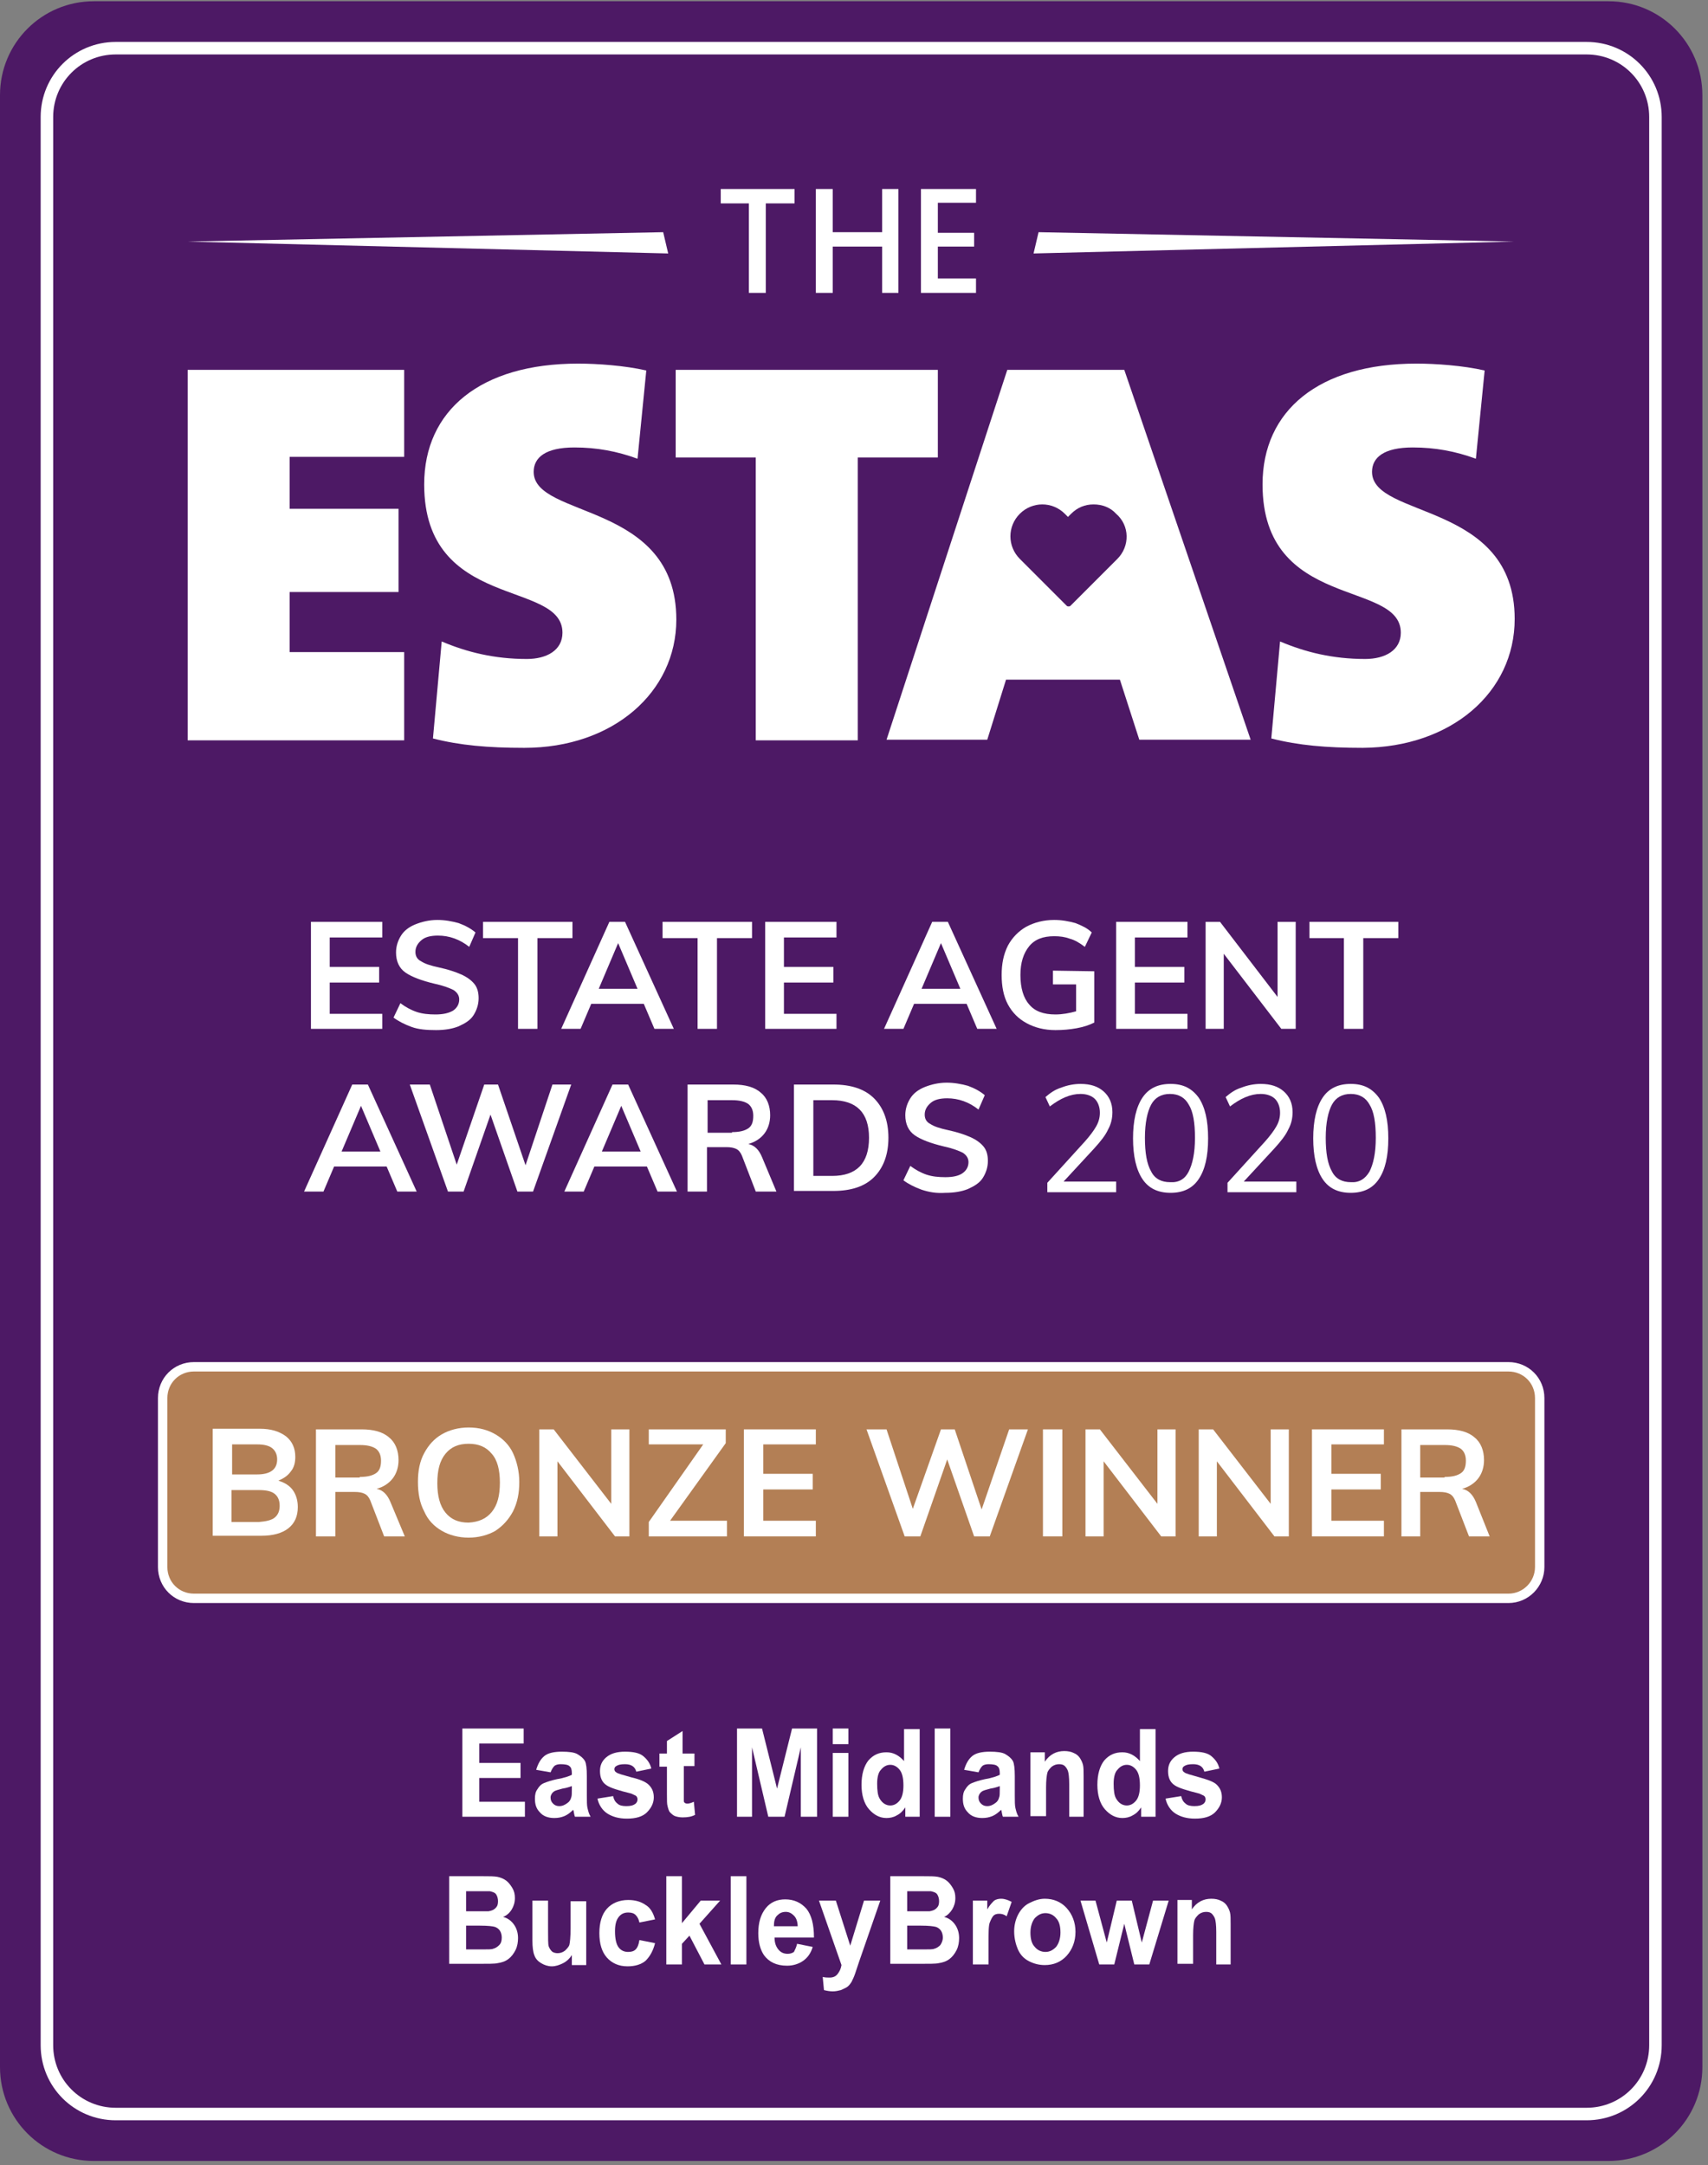 <?xml version="1.0" encoding="utf-8"?>
<!-- Generator: Adobe Illustrator 25.0.1, SVG Export Plug-In . SVG Version: 6.00 Build 0)  -->
<svg version="1.1" id="Layer_1" xmlns="http://www.w3.org/2000/svg" xmlns:xlink="http://www.w3.org/1999/xlink" x="0px" y="0px"
	 viewBox="0 0 273 346" style="enable-background:new 0 0 273 346;" xml:space="preserve">
<rect x="0" y="0" width="273" height="346" fill="#808080" stroke="none"/>
<style type="text/css">
	.st0{clip-path:url(#SVGID_2_);fill:#4D1965;}
	.st1{clip-path:url(#SVGID_2_);fill:none;stroke:#FFFFFF;stroke-width:2.001;stroke-miterlimit:10;}
	.st2{fill:#FFFFFF;}
	.st3{fill:#B37F55;}
	.st4{fill:none;stroke:#FFFFFF;stroke-width:1.501;stroke-miterlimit:10;}
</style>
<g>
	<defs>
		<rect id="SVGID_1_" x="0.1" y="0.2" width="272.1" height="345.2"/>
	</defs>
	<clipPath id="SVGID_2_">
		<use xlink:href="#SVGID_1_"  style="overflow:visible;"/>
	</clipPath>
	<path class="st0" d="M257.1,345.3H15c-8.3,0-15-6.7-15-15V15.2c0-8.3,6.7-15,15-15h242.1c8.3,0,15,6.7,15,15v315.1
		C272.1,338.6,265.4,345.3,257.1,345.3"/>
	<path class="st1" d="M253.6,337.8H18.5c-6.1,0-11-4.9-11-11V18.7c0-6.1,4.9-11,11-11h235.1c6.1,0,11,4.9,11,11v308.1
		C264.6,332.9,259.7,337.8,253.6,337.8z"/>
</g>
<polyline class="st2" points="30,118.3 64.6,118.3 64.6,104.2 46.3,104.2 46.3,94.6 63.7,94.6 63.7,81.3 46.3,81.3 46.3,73 64.6,73 
	64.6,59.1 30,59.1 "/>
<path class="st2" d="M85.3,75.4c0-2.3,1.9-3.9,6.5-3.9c3.6,0,6.8,0.6,10.1,1.8l1.4-14.1c-3.5-0.8-7.9-1.1-10.9-1.1
	c-15.6,0-24.6,7.5-24.6,19.3c0,20.2,22.1,15.2,22.1,23.7c0,2.8-2.5,4.2-5.7,4.2c-5.2,0-9.6-1.1-13.6-2.8l-1.4,15.5
	c4.3,1.1,8.8,1.5,14.6,1.5c14.2,0,24.3-8.9,24.3-20.5C108.1,80.1,85.3,82.9,85.3,75.4"/>
<polyline class="st2" points="149.9,59.1 108,59.1 108,73.1 120.8,73.1 120.8,118.3 137.1,118.3 137.1,73.1 149.9,73.1 "/>
<path class="st2" d="M178.6,89.3l-7.5,7.5c-0.1,0.1-0.2,0.1-0.3,0.1s-0.2,0-0.3-0.1l-7.5-7.5c-2-2-2-5.2,0-7.2s5.2-2,7.2,0l0.5,0.5
	l0.5-0.5c1-1,2.2-1.5,3.6-1.5c1.4,0,2.7,0.5,3.6,1.5C180.6,84,180.6,87.3,178.6,89.3 M161,59.1l-19.3,59.1h16.1l3-9.6h18.2l3.1,9.6
	h17.8l-20.2-59.1H161z"/>
<path class="st2" d="M242.1,98.9c0-18.8-22.8-16-22.8-23.5c0-2.3,1.9-3.9,6.5-3.9c3.6,0,6.8,0.6,10.1,1.8l1.4-14.1
	c-3.5-0.8-7.9-1.1-10.9-1.1c-15.6,0-24.6,7.5-24.6,19.3c0,20.2,22.1,15.2,22.1,23.7c0,2.8-2.5,4.2-5.7,4.2c-5.2,0-9.6-1.1-13.6-2.8
	l-1.4,15.5c4.3,1.1,8.8,1.5,14.6,1.5C232,119.4,242.1,110.6,242.1,98.9"/>
<polyline class="st2" points="119.7,46.8 122.4,46.8 122.4,32.5 127,32.5 127,30.2 115.2,30.2 115.2,32.5 119.7,32.5 "/>
<polyline class="st2" points="133.1,39.4 141,39.4 141,46.8 143.6,46.8 143.6,30.2 141,30.2 141,37.1 133.1,37.1 133.1,30.2 
	130.4,30.2 130.4,46.8 133.1,46.8 "/>
<polyline class="st2" points="156,44.5 149.9,44.5 149.9,39.4 155.7,39.4 155.7,37.2 149.9,37.2 149.9,32.4 156,32.4 156,30.2 
	147.2,30.2 147.2,46.8 156,46.8 "/>
<polyline class="st2" points="106,37.1 30,38.6 106.8,40.5 "/>
<polyline class="st2" points="166,37.1 165.2,40.5 242,38.6 "/>
<path class="st3" d="M241.1,255.4H31c-2.8,0-5-2.2-5-5v-27c0-2.8,2.2-5,5-5h210.1c2.8,0,5,2.2,5,5v27
	C246.1,253.1,243.9,255.4,241.1,255.4"/>
<path class="st4" d="M241.1,255.4H31c-2.8,0-5-2.2-5-5v-27c0-2.8,2.2-5,5-5h210.1c2.8,0,5,2.2,5,5v27
	C246.1,253.1,243.9,255.4,241.1,255.4z"/>
<path class="st2" d="M46.8,238.1c0.5,0.7,0.8,1.6,0.8,2.7c0,1.5-0.5,2.6-1.5,3.4c-1,0.8-2.5,1.2-4.3,1.2H34v-17.1h7.5
	c1.8,0,3.1,0.4,4.2,1.2c1,0.8,1.5,1.9,1.5,3.3c0,0.9-0.2,1.7-0.7,2.3c-0.5,0.7-1.1,1.1-2,1.5C45.5,236.9,46.3,237.4,46.8,238.1
	 M37.1,235.6h4c2.1,0,3.2-0.8,3.2-2.4c0-0.8-0.3-1.4-0.8-1.8c-0.5-0.4-1.3-0.6-2.4-0.6h-4V235.6z M43.9,242.5c0.5-0.4,0.8-1,0.8-1.9
	c0-0.9-0.3-1.5-0.8-1.9c-0.5-0.4-1.3-0.6-2.5-0.6h-4.4v5.1h4.4C42.6,243.1,43.4,242.9,43.9,242.5"/>
<path class="st2" d="M64.7,245.5h-3.3l-2.2-5.7c-0.2-0.5-0.5-0.9-0.9-1.1c-0.4-0.2-0.9-0.3-1.6-0.3h-3.1v7.1h-3.1v-17.1h7.3
	c1.9,0,3.4,0.4,4.4,1.3c1,0.8,1.5,2.1,1.5,3.6c0,1.1-0.3,2.1-0.9,2.9c-0.6,0.8-1.5,1.4-2.6,1.7c1,0.2,1.7,0.9,2.2,2.1 M57.5,236
	c1.2,0,2-0.2,2.6-0.6c0.6-0.4,0.8-1.1,0.8-2c0-0.9-0.3-1.5-0.8-1.9c-0.6-0.4-1.4-0.6-2.6-0.6h-3.9v5.2H57.5z"/>
<path class="st2" d="M70.6,244.6c-1.2-0.7-2.2-1.7-2.8-3.1c-0.7-1.3-1-2.9-1-4.7c0-1.8,0.3-3.3,1-4.6c0.7-1.3,1.6-2.3,2.8-3
	c1.2-0.7,2.7-1.1,4.3-1.1c1.7,0,3.1,0.4,4.3,1.1c1.2,0.7,2.2,1.7,2.8,3c0.6,1.3,1,2.9,1,4.6c0,1.8-0.3,3.3-1,4.7
	c-0.7,1.3-1.6,2.3-2.8,3.1c-1.2,0.7-2.7,1.1-4.3,1.1C73.3,245.7,71.8,245.3,70.6,244.6 M78.6,241.6c0.9-1.1,1.3-2.6,1.3-4.7
	c0-2-0.4-3.6-1.3-4.6c-0.9-1.1-2.1-1.6-3.7-1.6c-1.6,0-2.8,0.5-3.7,1.6c-0.9,1.1-1.3,2.6-1.3,4.7c0,2,0.4,3.6,1.3,4.7
	c0.9,1.1,2.1,1.6,3.7,1.6C76.5,243.2,77.7,242.7,78.6,241.6"/>
<polyline class="st2" points="100.6,228.4 100.6,245.5 98.3,245.5 89.1,233.5 89.1,245.5 86.2,245.5 86.2,228.4 88.5,228.4 
	97.7,240.3 97.7,228.4 "/>
<polyline class="st2" points="116.2,243 116.2,245.5 103.7,245.5 103.7,243.2 112.4,230.8 103.7,230.8 103.7,228.4 116,228.4 
	116,230.6 107.1,243 "/>
<polyline class="st2" points="118.9,228.4 130.4,228.4 130.4,230.8 122,230.8 122,235.5 129.9,235.5 129.9,238 122,238 122,243 
	130.4,243 130.4,245.5 118.9,245.5 "/>
<polyline class="st2" points="164.3,228.4 158.2,245.5 155.7,245.5 151.4,233.2 147.1,245.5 144.6,245.5 138.5,228.4 141.7,228.4 
	145.9,241.1 150.4,228.4 152.6,228.4 156.9,241.2 161.3,228.4 "/>
<rect x="166.7" y="228.4" class="st2" width="3.1" height="17.1"/>
<polyline class="st2" points="187.9,228.4 187.9,245.5 185.6,245.5 176.4,233.5 176.4,245.5 173.5,245.5 173.5,228.4 175.8,228.4 
	185,240.3 185,228.4 "/>
<polyline class="st2" points="206,228.4 206,245.5 203.7,245.5 194.5,233.5 194.5,245.5 191.6,245.5 191.6,228.4 193.9,228.4 
	203.1,240.3 203.1,228.4 "/>
<polyline class="st2" points="209.7,228.4 221.2,228.4 221.2,230.8 212.8,230.8 212.8,235.5 220.7,235.5 220.7,238 212.8,238 
	212.8,243 221.2,243 221.2,245.5 209.7,245.5 "/>
<path class="st2" d="M238.1,245.5h-3.3l-2.2-5.7c-0.2-0.5-0.5-0.9-0.9-1.1c-0.4-0.2-0.9-0.3-1.6-0.3h-3.1v7.1H224v-17.1h7.3
	c1.9,0,3.4,0.4,4.4,1.3c1,0.8,1.5,2.1,1.5,3.6c0,1.1-0.3,2.1-0.9,2.9c-0.6,0.8-1.5,1.4-2.6,1.7c1,0.2,1.7,0.9,2.2,2.1 M230.9,236
	c1.2,0,2-0.2,2.6-0.6c0.6-0.4,0.8-1.1,0.8-2c0-0.9-0.3-1.5-0.8-1.9c-0.6-0.4-1.4-0.6-2.6-0.6h-3.9v5.2H230.9z"/>
<polyline class="st2" points="49.7,147.3 61.1,147.3 61.1,149.8 52.7,149.8 52.7,154.5 60.6,154.5 60.6,157 52.7,157 52.7,162 
	61.1,162 61.1,164.4 49.7,164.4 "/>
<path class="st2" d="M65.8,164.1c-1.1-0.4-2.1-0.9-2.9-1.5l1.1-2.3c0.8,0.6,1.7,1.1,2.6,1.4c0.9,0.3,1.9,0.4,3,0.4
	c1.2,0,2.1-0.2,2.8-0.6c0.6-0.4,1-1,1-1.8c0-0.6-0.3-1.1-0.9-1.5c-0.6-0.3-1.6-0.7-3-1c-2.1-0.5-3.7-1.1-4.7-1.8
	c-1-0.7-1.5-1.8-1.5-3.2c0-1,0.3-1.9,0.8-2.7c0.5-0.8,1.3-1.4,2.3-1.8c1-0.4,2.2-0.7,3.5-0.7c1.2,0,2.3,0.2,3.4,0.5
	c1.1,0.4,2,0.9,2.7,1.5l-1,2.3c-1.5-1.2-3.2-1.8-5-1.8c-1.1,0-2,0.2-2.6,0.7c-0.6,0.5-1,1.1-1,1.9c0,0.7,0.3,1.2,0.9,1.5
	c0.6,0.4,1.5,0.7,2.9,1c1.4,0.3,2.6,0.7,3.5,1.1c0.9,0.4,1.6,0.9,2.1,1.5c0.5,0.6,0.7,1.4,0.7,2.3c0,1-0.3,1.9-0.8,2.7
	c-0.5,0.8-1.3,1.3-2.4,1.8c-1,0.4-2.2,0.6-3.6,0.6C68.2,164.6,66.9,164.5,65.8,164.1"/>
<polyline class="st2" points="82.8,149.9 77.2,149.9 77.2,147.3 91.5,147.3 91.5,149.9 85.9,149.9 85.9,164.4 82.8,164.4 "/>
<path class="st2" d="M102.9,160.4h-8.4l-1.7,4h-3.1l7.7-17.1h2.5l7.8,17.1h-3.1 M101.9,158l-3.1-7.3l-3.1,7.3H101.9z"/>
<polyline class="st2" points="111.5,149.9 105.9,149.9 105.9,147.3 120.2,147.3 120.2,149.9 114.6,149.9 114.6,164.4 111.5,164.4 
	"/>
<polyline class="st2" points="122.3,147.3 133.7,147.3 133.7,149.8 125.3,149.8 125.3,154.5 133.2,154.5 133.2,157 125.3,157 
	125.3,162 133.7,162 133.7,164.4 122.3,164.4 "/>
<path class="st2" d="M154.5,160.4h-8.4l-1.7,4h-3.1l7.7-17.1h2.5l7.8,17.1h-3.1 M153.5,158l-3.1-7.3l-3.1,7.3H153.5z"/>
<path class="st2" d="M174.9,155.2v8.2c-0.8,0.4-1.7,0.7-2.8,0.9c-1.1,0.2-2.2,0.3-3.4,0.3c-1.8,0-3.3-0.4-4.6-1.1
	c-1.3-0.7-2.3-1.7-3-3c-0.7-1.3-1-2.9-1-4.7c0-1.8,0.3-3.3,1-4.7c0.7-1.3,1.7-2.3,2.9-3c1.3-0.7,2.8-1.1,4.5-1.1
	c1.2,0,2.3,0.2,3.4,0.5c1,0.4,1.9,0.8,2.6,1.5l-1.1,2.3c-0.8-0.6-1.6-1.1-2.4-1.3c-0.8-0.3-1.6-0.4-2.5-0.4c-1.8,0-3.1,0.5-4,1.6
	c-0.9,1.1-1.4,2.6-1.4,4.6c0,2.1,0.5,3.7,1.4,4.7c0.9,1.1,2.3,1.6,4.2,1.6c1.1,0,2.2-0.2,3.3-0.5v-4.3h-3.7v-2.2"/>
<polyline class="st2" points="178.4,147.3 189.8,147.3 189.8,149.8 181.4,149.8 181.4,154.5 189.3,154.5 189.3,157 181.4,157 
	181.4,162 189.8,162 189.8,164.4 178.4,164.4 "/>
<polyline class="st2" points="207.1,147.3 207.1,164.4 204.8,164.4 195.6,152.4 195.6,164.4 192.7,164.4 192.7,147.3 195,147.3 
	204.2,159.3 204.2,147.3 "/>
<polyline class="st2" points="214.8,149.9 209.3,149.9 209.3,147.3 223.5,147.3 223.5,149.9 217.9,149.9 217.9,164.4 214.8,164.4 
	"/>
<path class="st2" d="M61.8,186.4h-8.4l-1.7,4h-3.1l7.7-17.1h2.5l7.8,17.1h-3.1 M60.8,184l-3.1-7.3l-3.1,7.3H60.8z"/>
<polyline class="st2" points="91.3,173.3 85.2,190.4 82.7,190.4 78.4,178.1 74.1,190.4 71.6,190.4 65.5,173.3 68.7,173.3 73,186.1 
	77.4,173.3 79.6,173.3 84,186.2 88.3,173.3 "/>
<path class="st2" d="M103.4,186.4h-8.4l-1.7,4h-3.1l7.7-17.1h2.5l7.8,17.1h-3.1 M102.4,184l-3.1-7.3l-3.1,7.3H102.4z"/>
<path class="st2" d="M124.1,190.4h-3.3l-2.2-5.7c-0.2-0.5-0.5-0.9-0.9-1.1c-0.4-0.2-0.9-0.3-1.6-0.3h-3.1v7.1h-3.1v-17.1h7.3
	c1.9,0,3.4,0.4,4.4,1.3c1,0.8,1.5,2.1,1.5,3.6c0,1.1-0.3,2.1-0.9,2.9c-0.6,0.8-1.5,1.4-2.6,1.7c1,0.2,1.7,0.9,2.2,2.1 M117,180.9
	c1.2,0,2-0.2,2.6-0.6c0.6-0.4,0.8-1.1,0.8-2c0-0.9-0.3-1.5-0.8-1.9c-0.6-0.4-1.4-0.6-2.6-0.6h-3.9v5.2H117z"/>
<path class="st2" d="M126.9,173.3h6.3c2.8,0,5,0.7,6.5,2.2c1.5,1.5,2.3,3.6,2.3,6.3c0,2.7-0.8,4.8-2.3,6.3c-1.5,1.5-3.7,2.2-6.5,2.2
	h-6.3 M133,187.9c3.9,0,5.9-2,5.9-6.1c0-4-2-6-5.9-6h-3v12.1H133z"/>
<path class="st2" d="M147.3,190.1c-1.1-0.4-2.1-0.9-2.9-1.5l1.1-2.3c0.8,0.6,1.7,1.1,2.6,1.4c0.9,0.3,1.9,0.4,3,0.4
	c1.2,0,2.1-0.2,2.7-0.6c0.6-0.4,1-1,1-1.8c0-0.6-0.3-1.1-0.9-1.5c-0.6-0.3-1.6-0.7-3-1c-2.1-0.5-3.7-1.1-4.7-1.8
	c-1-0.7-1.5-1.8-1.5-3.2c0-1,0.3-1.9,0.8-2.7c0.5-0.8,1.3-1.4,2.3-1.8c1-0.4,2.2-0.7,3.5-0.7c1.2,0,2.3,0.2,3.4,0.5
	c1.1,0.4,2,0.9,2.7,1.5l-1,2.3c-1.5-1.2-3.2-1.8-5-1.8c-1.1,0-2,0.2-2.6,0.7c-0.6,0.5-1,1.1-1,1.9c0,0.7,0.3,1.2,0.9,1.5
	c0.6,0.4,1.5,0.7,2.9,1c1.4,0.3,2.6,0.7,3.5,1.1c0.9,0.4,1.6,0.9,2.1,1.5c0.5,0.6,0.7,1.4,0.7,2.3c0,1-0.3,1.9-0.8,2.7
	c-0.5,0.8-1.3,1.3-2.4,1.8c-1,0.4-2.2,0.6-3.6,0.6C149.7,190.7,148.5,190.5,147.3,190.1"/>
<path class="st2" d="M178.4,188.8v1.7h-11v-1.5l6-6.6c0.8-0.9,1.4-1.7,1.8-2.4c0.4-0.7,0.6-1.4,0.6-2.2c0-0.9-0.3-1.7-0.8-2.2
	c-0.5-0.5-1.3-0.8-2.3-0.8c-1.6,0-3.2,0.7-4.9,2l-0.7-1.5c0.7-0.6,1.5-1.2,2.5-1.5c1-0.4,2.1-0.6,3.1-0.6c1.6,0,2.8,0.4,3.7,1.2
	c0.9,0.8,1.4,1.9,1.4,3.3c0,1-0.2,1.9-0.7,2.8c-0.4,0.9-1.2,1.9-2.2,3l-4.9,5.3"/>
<path class="st2" d="M182.6,188.4c-1-1.5-1.5-3.7-1.5-6.5s0.5-5,1.5-6.5c1-1.5,2.5-2.2,4.5-2.2c2,0,3.4,0.7,4.5,2.2
	c1,1.5,1.5,3.6,1.5,6.5c0,2.9-0.5,5-1.5,6.5c-1,1.5-2.5,2.2-4.5,2.2C185.1,190.6,183.6,189.9,182.6,188.4 M190,187.2
	c0.6-1.2,1-2.9,1-5.4c0-2.4-0.3-4.2-1-5.3c-0.6-1.1-1.6-1.7-3-1.7c-1.4,0-2.4,0.6-3,1.7c-0.6,1.1-1,2.9-1,5.3c0,2.4,0.3,4.2,1,5.4
	c0.6,1.2,1.7,1.7,3,1.7C188.4,189,189.4,188.4,190,187.2"/>
<path class="st2" d="M207.2,188.8v1.7h-11v-1.5l6-6.6c0.8-0.9,1.4-1.7,1.8-2.4c0.4-0.7,0.6-1.4,0.6-2.2c0-0.9-0.3-1.7-0.8-2.2
	s-1.3-0.8-2.3-0.8c-1.6,0-3.2,0.7-4.9,2l-0.7-1.5c0.7-0.6,1.5-1.2,2.5-1.5c1-0.4,2.1-0.6,3.1-0.6c1.6,0,2.8,0.4,3.7,1.2
	c0.9,0.8,1.4,1.9,1.4,3.3c0,1-0.2,1.9-0.7,2.8c-0.4,0.9-1.2,1.9-2.2,3l-4.9,5.3"/>
<path class="st2" d="M211.4,188.4c-1-1.5-1.5-3.7-1.5-6.5s0.5-5,1.5-6.5c1-1.5,2.5-2.2,4.5-2.2s3.4,0.7,4.5,2.2
	c1,1.5,1.5,3.6,1.5,6.5c0,2.9-0.5,5-1.5,6.5c-1,1.5-2.5,2.2-4.5,2.2S212.4,189.9,211.4,188.4 M218.9,187.2c0.6-1.2,1-2.9,1-5.4
	c0-2.4-0.3-4.2-1-5.3c-0.6-1.1-1.6-1.7-3-1.7c-1.4,0-2.4,0.6-3,1.7c-0.6,1.1-1,2.9-1,5.3c0,2.4,0.3,4.2,1,5.4c0.6,1.2,1.7,1.7,3,1.7
	C217.2,189,218.2,188.4,218.9,187.2"/>
<g>
	<path class="st2" d="M73.9,290.3v-14.1h9.8v2.4h-7.1v3.1h6.6v2.4h-6.6v3.8h7.3v2.4H73.9z"/>
	<path class="st2" d="M88,283.2l-2.3-0.4c0.3-1,0.7-1.7,1.3-2.2c0.6-0.5,1.6-0.7,2.8-0.7c1.1,0,2,0.1,2.5,0.4s0.9,0.6,1.2,1.1
		c0.2,0.4,0.3,1.2,0.3,2.4l0,3.1c0,0.9,0,1.6,0.1,2s0.2,0.9,0.5,1.4h-2.5c-0.1-0.2-0.1-0.4-0.2-0.8c0-0.2-0.1-0.3-0.1-0.3
		c-0.4,0.4-0.9,0.8-1.4,1c-0.5,0.2-1,0.3-1.6,0.3c-1,0-1.8-0.3-2.3-0.9c-0.6-0.6-0.8-1.3-0.8-2.2c0-0.6,0.1-1.1,0.4-1.5
		c0.3-0.5,0.6-0.8,1.1-1c0.5-0.2,1.1-0.4,2-0.6c1.2-0.2,2-0.5,2.4-0.7v-0.3c0-0.5-0.1-0.9-0.4-1.1c-0.2-0.2-0.7-0.3-1.4-0.3
		c-0.4,0-0.8,0.1-1,0.3C88.4,282.4,88.2,282.7,88,283.2z M91.4,285.4c-0.3,0.1-0.8,0.3-1.5,0.4c-0.7,0.2-1.2,0.3-1.4,0.5
		c-0.3,0.2-0.5,0.6-0.5,0.9c0,0.4,0.1,0.7,0.4,1c0.3,0.3,0.6,0.4,1,0.4c0.5,0,0.9-0.2,1.3-0.5c0.3-0.2,0.5-0.5,0.6-0.9
		c0.1-0.2,0.1-0.7,0.1-1.3V285.4z"/>
	<path class="st2" d="M95.5,287.4L98,287c0.1,0.5,0.3,0.9,0.7,1.2c0.3,0.3,0.8,0.4,1.4,0.4c0.7,0,1.1-0.1,1.5-0.4
		c0.2-0.2,0.3-0.4,0.3-0.7c0-0.2-0.1-0.4-0.2-0.5c-0.1-0.1-0.4-0.2-0.8-0.4c-2-0.5-3.3-0.9-3.9-1.3c-0.8-0.5-1.1-1.3-1.1-2.3
		c0-0.9,0.3-1.6,1-2.2c0.7-0.6,1.7-0.9,3-0.9c1.3,0,2.3,0.2,2.9,0.7s1.1,1.1,1.3,2l-2.4,0.5c-0.1-0.4-0.3-0.7-0.6-0.9
		s-0.7-0.3-1.2-0.3c-0.7,0-1.1,0.1-1.4,0.3c-0.2,0.1-0.3,0.3-0.3,0.5c0,0.2,0.1,0.4,0.3,0.5c0.2,0.2,1,0.4,2.4,0.8
		c1.3,0.3,2.3,0.7,2.8,1.2c0.5,0.5,0.8,1.1,0.8,2c0,0.9-0.4,1.7-1.1,2.4c-0.7,0.7-1.8,1-3.2,1c-1.3,0-2.3-0.3-3.1-0.8
		S95.7,288.4,95.5,287.4z"/>
	<path class="st2" d="M111,280.1v2.1h-1.7v4.1c0,0.8,0,1.3,0,1.5c0,0.1,0.1,0.3,0.2,0.3c0.1,0.1,0.3,0.1,0.4,0.1
		c0.2,0,0.6-0.1,1-0.3l0.2,2.1c-0.6,0.3-1.2,0.4-2,0.4c-0.5,0-0.9-0.1-1.2-0.2s-0.6-0.4-0.8-0.6s-0.3-0.6-0.4-1
		c-0.1-0.3-0.1-0.9-0.1-1.9v-4.4h-1.2v-2.1h1.2v-2l2.5-1.6v3.6H111z"/>
	<path class="st2" d="M117.8,290.3v-14.1h4l2.4,9.6l2.4-9.6h4v14.1H128v-11.1l-2.6,11.1h-2.6l-2.6-11.1v11.1H117.8z"/>
	<path class="st2" d="M133.1,278.7v-2.5h2.5v2.5H133.1z M133.1,290.3v-10.2h2.5v10.2H133.1z"/>
	<path class="st2" d="M147,290.3h-2.3v-1.5c-0.4,0.6-0.8,1-1.4,1.3c-0.5,0.3-1.1,0.4-1.6,0.4c-1.1,0-2-0.5-2.8-1.4
		c-0.8-0.9-1.2-2.3-1.2-3.9c0-1.7,0.4-3,1.1-3.9c0.8-0.9,1.7-1.3,2.9-1.3c1.1,0,2,0.5,2.8,1.4v-5.1h2.5V290.3z M140.2,285
		c0,1.1,0.1,1.9,0.4,2.4c0.4,0.7,1,1.1,1.7,1.1c0.6,0,1.1-0.3,1.5-0.8s0.6-1.3,0.6-2.4c0-1.2-0.2-2-0.6-2.5s-0.9-0.8-1.5-0.8
		c-0.6,0-1.1,0.3-1.5,0.8C140.4,283.2,140.2,284,140.2,285z"/>
	<path class="st2" d="M149.4,290.3v-14.1h2.5v14.1H149.4z"/>
	<path class="st2" d="M156.4,283.2l-2.3-0.4c0.3-1,0.7-1.7,1.3-2.2c0.6-0.5,1.6-0.7,2.8-0.7c1.1,0,2,0.1,2.5,0.4s0.9,0.6,1.2,1.1
		c0.2,0.4,0.3,1.2,0.3,2.4l0,3.1c0,0.9,0,1.6,0.1,2c0.1,0.4,0.2,0.9,0.5,1.4h-2.5c-0.1-0.2-0.1-0.4-0.2-0.8c0-0.2-0.1-0.3-0.1-0.3
		c-0.4,0.4-0.9,0.8-1.4,1s-1,0.3-1.6,0.3c-1,0-1.8-0.3-2.3-0.9c-0.6-0.6-0.8-1.3-0.8-2.2c0-0.6,0.1-1.1,0.4-1.5
		c0.3-0.5,0.6-0.8,1.1-1c0.5-0.2,1.1-0.4,2-0.6c1.2-0.2,2-0.5,2.4-0.7v-0.3c0-0.5-0.1-0.9-0.4-1.1c-0.2-0.2-0.7-0.3-1.4-0.3
		c-0.4,0-0.8,0.1-1,0.3C156.8,282.4,156.6,282.7,156.4,283.2z M159.8,285.4c-0.3,0.1-0.8,0.3-1.5,0.4c-0.7,0.2-1.2,0.3-1.4,0.5
		c-0.3,0.2-0.5,0.6-0.5,0.9c0,0.4,0.1,0.7,0.4,1c0.3,0.3,0.6,0.4,1,0.4c0.5,0,0.9-0.2,1.3-0.5c0.3-0.2,0.5-0.5,0.6-0.9
		c0.1-0.2,0.1-0.7,0.1-1.3V285.4z"/>
	<path class="st2" d="M173.4,290.3h-2.5v-5.2c0-1.1-0.1-1.8-0.2-2.1c-0.1-0.3-0.3-0.6-0.5-0.8s-0.5-0.3-0.9-0.3
		c-0.4,0-0.8,0.1-1.2,0.4c-0.3,0.3-0.6,0.6-0.7,1c-0.1,0.4-0.2,1.2-0.2,2.3v4.6h-2.5v-10.2h2.3v1.5c0.8-1.2,1.9-1.7,3.1-1.7
		c0.6,0,1.1,0.1,1.5,0.3c0.5,0.2,0.8,0.5,1,0.8c0.2,0.3,0.4,0.7,0.5,1.1s0.1,1,0.1,1.8V290.3z"/>
	<path class="st2" d="M184.7,290.3h-2.3v-1.5c-0.4,0.6-0.8,1-1.4,1.3c-0.5,0.3-1.1,0.4-1.6,0.4c-1.1,0-2-0.5-2.8-1.4
		c-0.8-0.9-1.2-2.3-1.2-3.9c0-1.7,0.4-3,1.1-3.9c0.8-0.9,1.7-1.3,2.9-1.3c1.1,0,2,0.5,2.8,1.4v-5.1h2.5V290.3z M178,285
		c0,1.1,0.1,1.9,0.4,2.4c0.4,0.7,1,1.1,1.7,1.1c0.6,0,1.1-0.3,1.5-0.8c0.4-0.5,0.6-1.3,0.6-2.4c0-1.2-0.2-2-0.6-2.5
		s-0.9-0.8-1.5-0.8c-0.6,0-1.1,0.3-1.5,0.8C178.2,283.2,178,284,178,285z"/>
	<path class="st2" d="M186.3,287.4l2.5-0.4c0.1,0.5,0.3,0.9,0.7,1.2c0.3,0.3,0.8,0.4,1.4,0.4c0.7,0,1.1-0.1,1.5-0.4
		c0.2-0.2,0.3-0.4,0.3-0.7c0-0.2-0.1-0.4-0.2-0.5c-0.1-0.1-0.4-0.2-0.8-0.4c-2-0.5-3.3-0.9-3.9-1.3c-0.8-0.5-1.1-1.3-1.1-2.3
		c0-0.9,0.3-1.6,1-2.2c0.7-0.6,1.7-0.9,3-0.9c1.3,0,2.3,0.2,2.9,0.7s1.1,1.1,1.3,2l-2.4,0.5c-0.1-0.4-0.3-0.7-0.6-0.9
		c-0.3-0.2-0.7-0.3-1.2-0.3c-0.7,0-1.1,0.1-1.4,0.3c-0.2,0.1-0.3,0.3-0.3,0.5c0,0.2,0.1,0.4,0.3,0.5c0.2,0.2,1,0.4,2.4,0.8
		s2.3,0.7,2.8,1.2c0.5,0.5,0.8,1.1,0.8,2c0,0.9-0.4,1.7-1.1,2.4c-0.7,0.7-1.8,1-3.2,1c-1.3,0-2.3-0.3-3.1-0.8
		S186.5,288.4,186.3,287.4z"/>
	<path class="st2" d="M71.9,299.8h5.3c1,0,1.8,0,2.3,0.1s1,0.3,1.4,0.6c0.4,0.3,0.7,0.7,1,1.2c0.3,0.5,0.4,1,0.4,1.6
		c0,0.7-0.2,1.3-0.5,1.8c-0.3,0.5-0.8,1-1.4,1.2c0.8,0.2,1.4,0.7,1.8,1.3s0.6,1.3,0.6,2.1c0,0.6-0.1,1.3-0.4,1.9
		c-0.3,0.6-0.7,1.1-1.1,1.4c-0.5,0.4-1.1,0.6-1.8,0.7c-0.4,0.1-1.5,0.1-3.2,0.1h-4.5V299.8z M74.5,302.1v3.3h1.7c1,0,1.7,0,1.9,0
		c0.5-0.1,0.8-0.2,1.1-0.5c0.3-0.3,0.4-0.6,0.4-1.1c0-0.4-0.1-0.8-0.3-1.1c-0.2-0.3-0.6-0.4-1-0.5c-0.3,0-1,0-2.3,0H74.5z
		 M74.5,307.7v3.8H77c1,0,1.6,0,1.8-0.1c0.4-0.1,0.7-0.3,1-0.6s0.4-0.7,0.4-1.2c0-0.4-0.1-0.8-0.3-1.1c-0.2-0.3-0.5-0.5-0.8-0.6
		s-1.1-0.2-2.4-0.2H74.5z"/>
	<path class="st2" d="M91.4,313.9v-1.5c-0.3,0.5-0.8,1-1.4,1.3c-0.6,0.3-1.2,0.5-1.8,0.5c-0.6,0-1.2-0.2-1.7-0.5
		c-0.5-0.3-0.9-0.7-1.1-1.3c-0.2-0.5-0.3-1.3-0.3-2.3v-6.4h2.5v4.7c0,1.4,0,2.3,0.1,2.6c0.1,0.3,0.3,0.6,0.5,0.8s0.6,0.3,0.9,0.3
		c0.4,0,0.8-0.1,1.2-0.4c0.3-0.3,0.6-0.6,0.7-0.9c0.1-0.4,0.2-1.3,0.2-2.7v-4.3h2.5v10.2H91.4z"/>
	<path class="st2" d="M104.7,306.7l-2.5,0.5c-0.1-0.5-0.3-0.9-0.6-1.2c-0.3-0.3-0.7-0.4-1.2-0.4c-0.6,0-1.1,0.2-1.5,0.7
		c-0.4,0.5-0.6,1.2-0.6,2.3c0,1.2,0.2,2.1,0.6,2.6c0.4,0.5,0.9,0.7,1.5,0.7c0.5,0,0.9-0.1,1.2-0.4c0.3-0.3,0.5-0.8,0.6-1.5l2.5,0.5
		c-0.3,1.2-0.8,2.1-1.5,2.8c-0.7,0.6-1.7,0.9-2.9,0.9c-1.4,0-2.5-0.5-3.3-1.4c-0.8-0.9-1.2-2.2-1.2-3.9c0-1.7,0.4-3,1.2-3.9
		s2-1.4,3.4-1.4c1.2,0,2.1,0.3,2.8,0.8C103.9,304.8,104.4,305.6,104.7,306.7z"/>
	<path class="st2" d="M106.5,313.9v-14.1h2.5v7.5l3-3.6h3.1l-3.3,3.7l3.5,6.5h-2.7l-2.4-4.6l-1.2,1.3v3.3H106.5z"/>
	<path class="st2" d="M116.8,313.9v-14.1h2.5v14.1H116.8z"/>
	<path class="st2" d="M127.4,310.6l2.5,0.5c-0.3,1-0.8,1.7-1.5,2.2s-1.6,0.8-2.6,0.8c-1.7,0-2.9-0.6-3.7-1.7
		c-0.6-0.9-0.9-2.1-0.9-3.5c0-1.7,0.4-3,1.2-4c0.8-1,1.9-1.4,3.1-1.4c1.4,0,2.5,0.5,3.4,1.5c0.8,1,1.2,2.5,1.2,4.6h-6.3
		c0,0.8,0.2,1.4,0.6,1.9s0.9,0.7,1.5,0.7c0.4,0,0.7-0.1,1-0.3C127.1,311.5,127.3,311.1,127.4,310.6z M127.5,307.9
		c0-0.8-0.2-1.4-0.6-1.8c-0.4-0.4-0.8-0.6-1.3-0.6c-0.6,0-1,0.2-1.4,0.6c-0.4,0.4-0.5,1-0.5,1.7H127.5z"/>
	<path class="st2" d="M130.9,303.7h2.7l2.3,7.2l2.2-7.2h2.6l-3.4,9.8l-0.6,1.8c-0.2,0.6-0.4,1-0.6,1.4c-0.2,0.3-0.4,0.6-0.7,0.8
		c-0.3,0.2-0.6,0.3-1,0.5c-0.4,0.1-0.8,0.2-1.3,0.2c-0.5,0-1-0.1-1.4-0.2l-0.2-2.1c0.4,0.1,0.8,0.1,1.1,0.1c0.6,0,1-0.2,1.3-0.6
		c0.3-0.4,0.5-0.8,0.6-1.4L130.9,303.7z"/>
	<path class="st2" d="M142.3,299.8h5.3c1,0,1.8,0,2.3,0.1s1,0.3,1.4,0.6c0.4,0.3,0.7,0.7,1,1.2c0.3,0.5,0.4,1,0.4,1.6
		c0,0.7-0.2,1.3-0.5,1.8s-0.8,1-1.3,1.2c0.8,0.2,1.4,0.7,1.8,1.3s0.6,1.3,0.6,2.1c0,0.6-0.1,1.3-0.4,1.9c-0.3,0.6-0.7,1.1-1.1,1.4
		c-0.5,0.4-1.1,0.6-1.8,0.7c-0.4,0.1-1.5,0.1-3.2,0.1h-4.5V299.8z M145,302.1v3.3h1.7c1,0,1.7,0,1.9,0c0.5-0.1,0.8-0.2,1.1-0.5
		c0.3-0.3,0.4-0.6,0.4-1.1c0-0.4-0.1-0.8-0.3-1.1c-0.2-0.3-0.6-0.4-1-0.5c-0.3,0-1,0-2.3,0H145z M145,307.7v3.8h2.5
		c1,0,1.6,0,1.8-0.1c0.4-0.1,0.7-0.3,1-0.6c0.2-0.3,0.4-0.7,0.4-1.2c0-0.4-0.1-0.8-0.3-1.1s-0.5-0.5-0.8-0.6
		c-0.4-0.1-1.1-0.2-2.4-0.2H145z"/>
	<path class="st2" d="M158,313.9h-2.5v-10.2h2.3v1.4c0.4-0.7,0.8-1.1,1.1-1.4c0.3-0.2,0.7-0.3,1.1-0.3c0.6,0,1.1,0.2,1.7,0.5
		l-0.8,2.3c-0.4-0.3-0.8-0.4-1.2-0.4c-0.4,0-0.7,0.1-0.9,0.3c-0.2,0.2-0.4,0.6-0.6,1.1s-0.2,1.7-0.2,3.4V313.9z"/>
	<path class="st2" d="M162.1,308.6c0-0.9,0.2-1.8,0.6-2.6c0.4-0.8,1-1.5,1.8-1.9c0.8-0.4,1.6-0.7,2.5-0.7c1.4,0,2.6,0.5,3.5,1.5
		c0.9,1,1.4,2.3,1.4,3.8c0,1.5-0.5,2.8-1.4,3.8c-0.9,1-2.1,1.5-3.5,1.5c-0.9,0-1.7-0.2-2.5-0.6c-0.8-0.4-1.4-1-1.8-1.9
		C162.4,310.8,162.1,309.8,162.1,308.6z M164.7,308.8c0,1,0.2,1.8,0.7,2.3c0.4,0.5,1,0.8,1.7,0.8c0.7,0,1.2-0.3,1.7-0.8
		c0.4-0.5,0.7-1.3,0.7-2.3c0-1-0.2-1.8-0.7-2.3c-0.4-0.5-1-0.8-1.7-0.8c-0.7,0-1.2,0.3-1.7,0.8C165,307,164.7,307.8,164.7,308.8z"/>
	<path class="st2" d="M175.7,313.9l-3-10.2h2.4l1.8,6.7l1.6-6.7h2.4l1.6,6.7l1.8-6.7h2.5l-3.1,10.2h-2.4l-1.6-6.5l-1.6,6.5H175.7z"
		/>
	<path class="st2" d="M196.9,313.9h-2.5v-5.2c0-1.1-0.1-1.8-0.2-2.1c-0.1-0.3-0.3-0.6-0.5-0.8s-0.5-0.3-0.9-0.3
		c-0.4,0-0.8,0.1-1.2,0.4c-0.3,0.3-0.6,0.6-0.7,1c-0.1,0.4-0.2,1.2-0.2,2.3v4.6h-2.5v-10.2h2.3v1.5c0.8-1.2,1.9-1.7,3.1-1.7
		c0.6,0,1.1,0.1,1.5,0.3c0.5,0.2,0.8,0.5,1,0.8c0.2,0.3,0.4,0.7,0.5,1.1s0.1,1,0.1,1.8V313.9z"/>
</g>
</svg>
